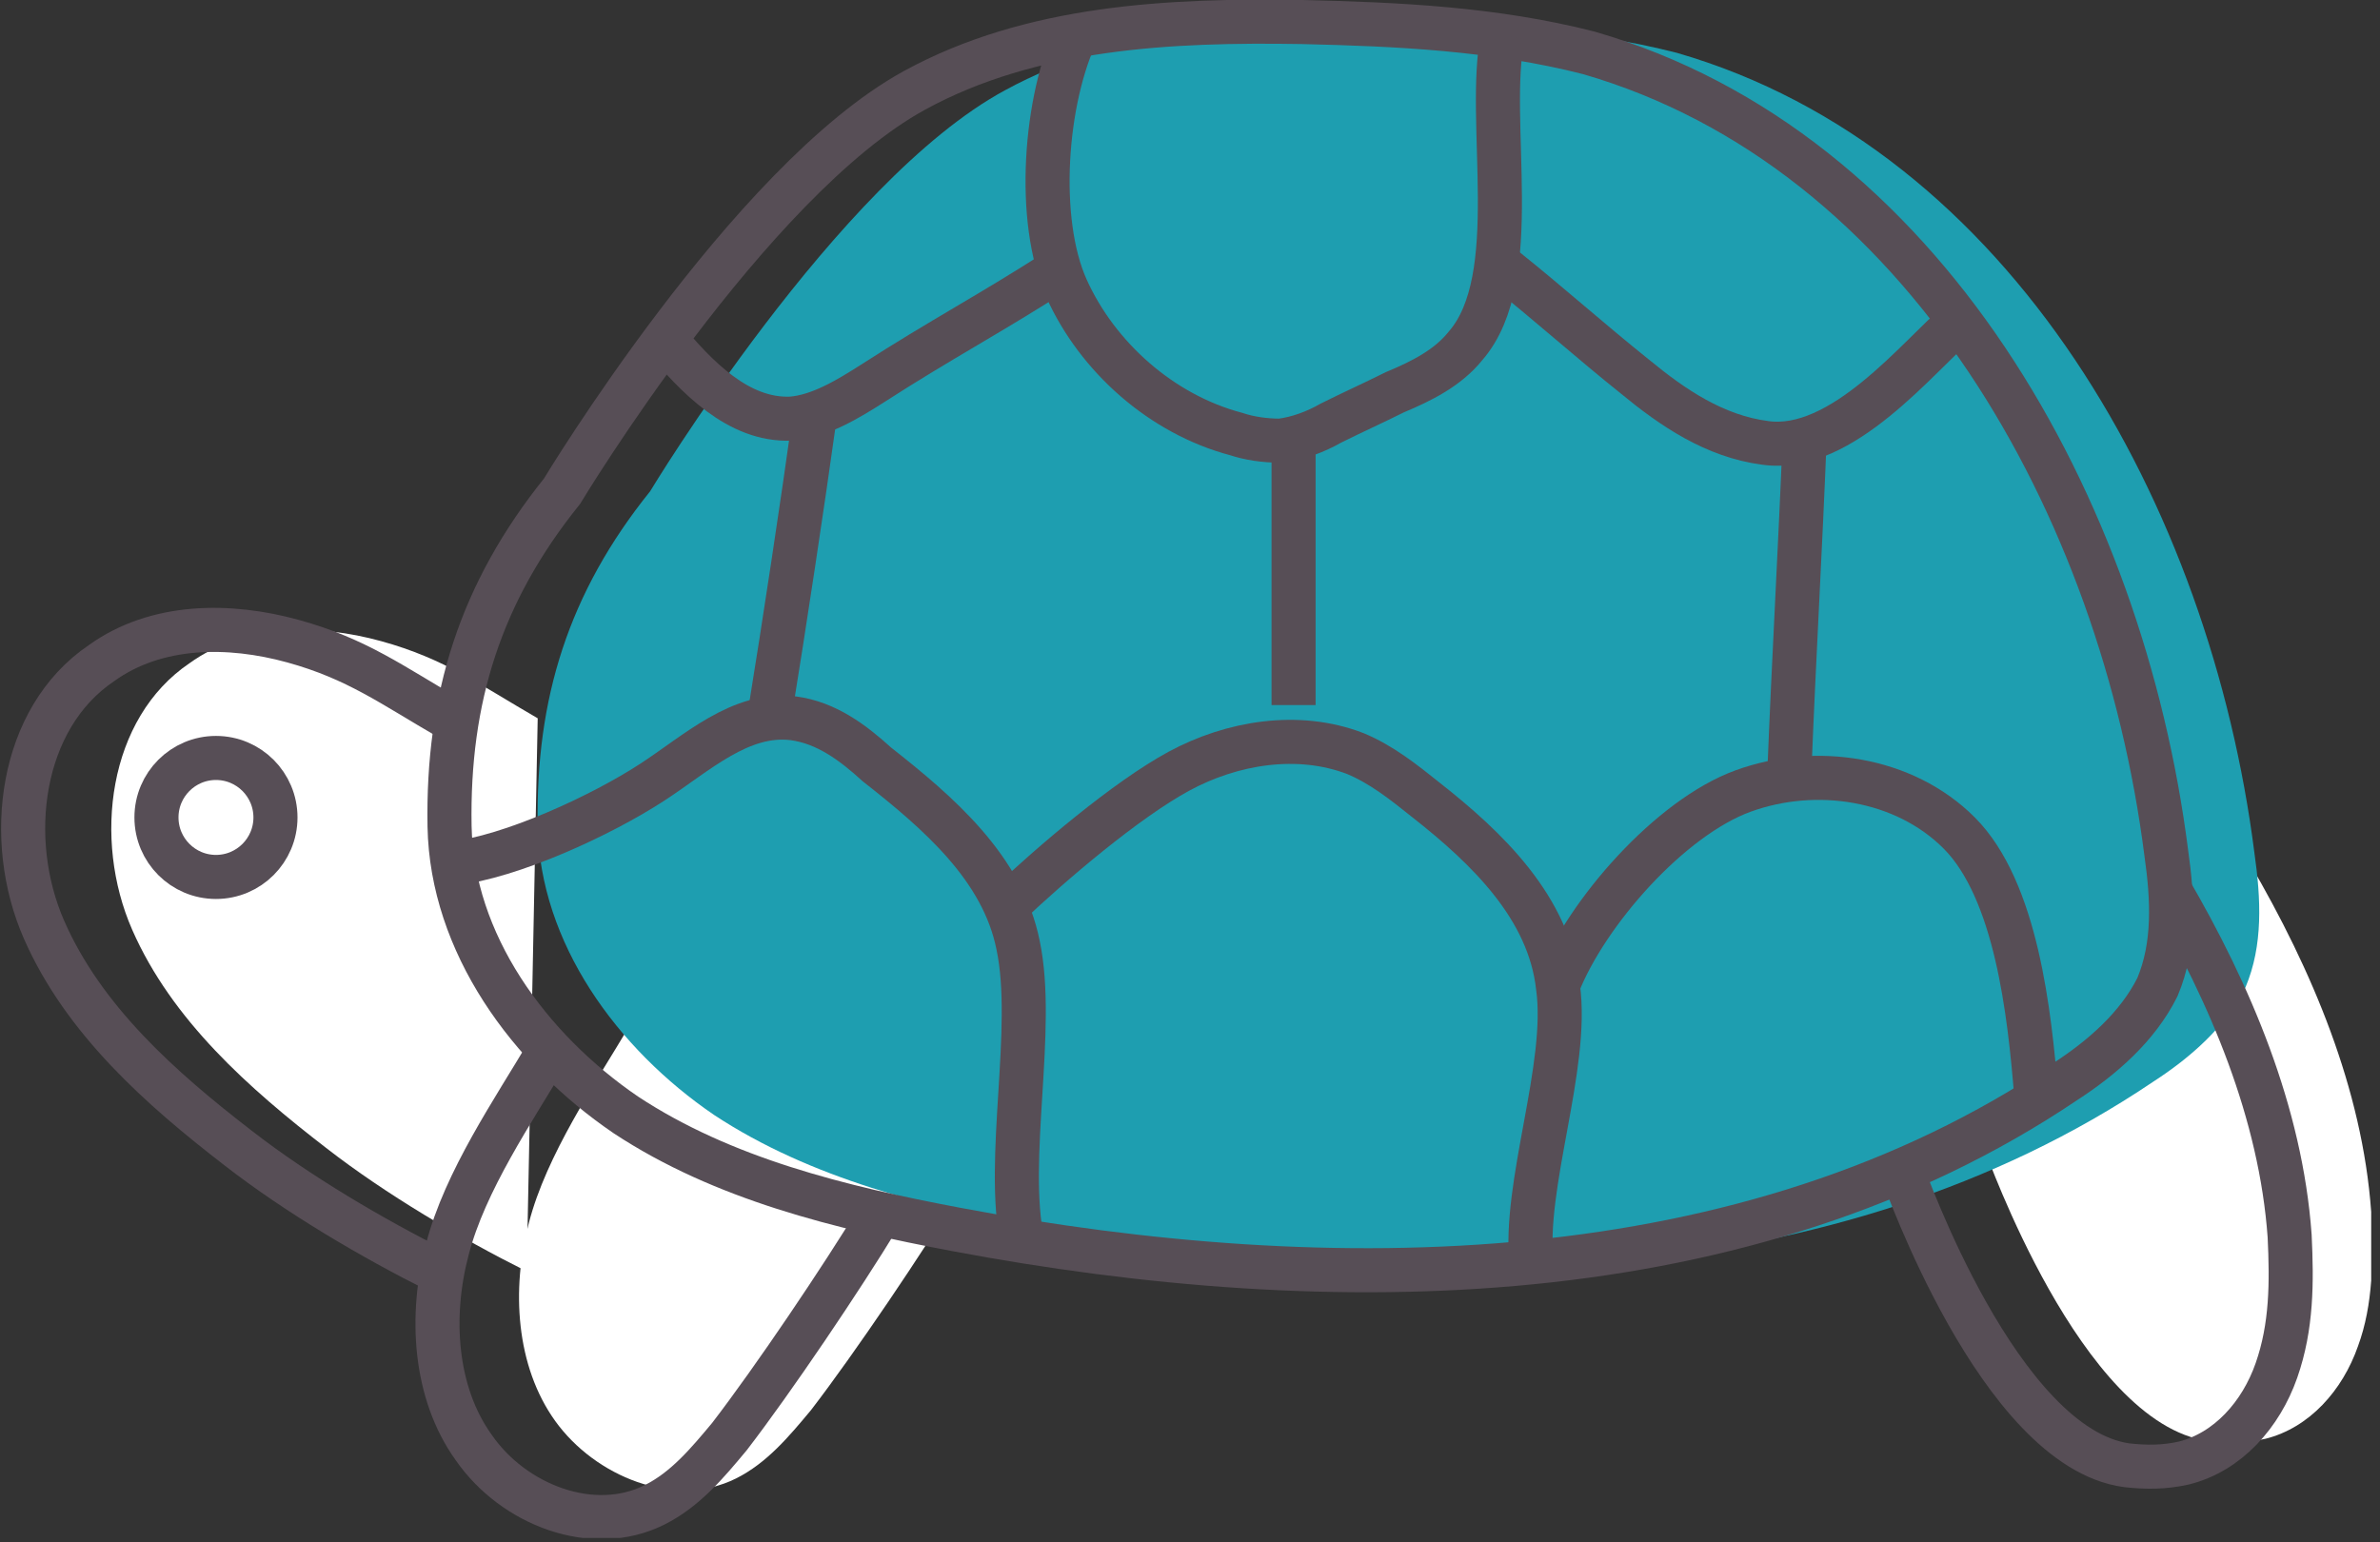 <svg width="108" height="70" viewBox="0 0 108 70" fill="none" xmlns="http://www.w3.org/2000/svg">
<rect x="0" y="0" width="108" height="70" fill="#333333" stroke="none"/>
<g clip-path="url(#clip0)">
<path d="M24.4 32.6C21.8 31.1 20.2 29.9 17.3 29.1C14.4 28.3 11.1 28.3 8.6 30.1C4.9 32.6 4.2 38.1 6 42.2C7.8 46.3 11.3 49.4 14.8 52.1C17.5 54.2 20.9 56.2 23.9 57.7" fill="white"/>
<path d="M28.6 46.5C27 49.2 24.8 52.4 24 55.5C23.2 58.5 23.4 62 25.2 64.5C27 67 30.6 68.5 33.4 67.1C34.8 66.4 35.8 65.2 36.8 64C38.8 61.4 41.9 56.8 43.6 54" fill="white"/>
<path d="M90.1 52.3C90.1 52.2 94.4 64.6 100.2 65.4C101.1 65.5 101.9 65.5 102.8 65.3C104.8 64.8 106.3 63.1 107 61.1C107.7 59.2 107.7 57.1 107.6 55C107.2 49.4 104.9 44 102.1 39.2" fill="white"/>
<path d="M29.5 22.3C25.8 26.9 24.3 31.7 24.4 37.5C24.5 42.8 28 47.6 32.4 50.6C36.8 53.5 42.1 54.8 47.4 55.8C64.4 59 83.3 58.8 97.7 49.1C99.4 48 101 46.6 101.9 44.8C102.7 42.9 102.6 40.8 102.3 38.7C100.3 23 91.3 6.8 76.1 2.4C71.8 1.3 67.5 1.1 63.2 1C57.2 0.9 50.9 1.2 45.6 4.1C38 8.2 29.5 22.3 29.5 22.3Z" fill="#1E9EB0"/>
<path d="M20.4 32.6C17.8 31.1 16.2 29.9 13.3 29.1C10.4 28.3 7.1 28.3 4.6 30.1C0.9 32.6 0.2 38.1 2 42.2C3.8 46.3 7.3 49.4 10.8 52.1C13.5 54.2 16.9 56.2 19.9 57.7" stroke="#574E56" stroke-width="2" stroke-miterlimit="10"/>
<path d="M25.5 22.3C21.8 26.9 20.3 31.7 20.4 37.5C20.5 42.8 24 47.6 28.4 50.6C32.8 53.5 38.1 54.8 43.4 55.8C60.4 59 79.3 58.8 93.7 49.1C95.4 48 97 46.6 97.9 44.8C98.7 42.9 98.6 40.8 98.3 38.7C96.3 23 87.3 6.8 72.1 2.4C67.8 1.3 63.4 1.1 59.1 1C53.1 0.9 46.8 1.2 41.5 4.1C34 8.2 25.5 22.3 25.5 22.3Z" stroke="#574E56" stroke-width="2" stroke-miterlimit="10"/>
<path d="M24.9 47.7C23.3 50.4 21.1 53.6 20.3 56.7C19.5 59.7 19.7 63.2 21.5 65.7C23.3 68.3 26.9 69.7 29.7 68.3C31.1 67.6 32.1 66.4 33.1 65.2C35.1 62.6 38.2 58 39.9 55.2" stroke="#574E56" stroke-width="2" stroke-miterlimit="10"/>
<path d="M86.4 53.4C86.4 53.3 90.7 65.7 96.5 66.5C97.4 66.6 98.2 66.6 99.1 66.4C101.1 65.9 102.6 64.2 103.3 62.2C104 60.2 104 58.2 103.9 56.1C103.5 50.5 101.2 45.1 98.4 40.3" stroke="#574E56" stroke-width="2" stroke-miterlimit="10"/>
<path d="M48.9 1.4C47.4 4.5 47 10 48.4 13.1C49.8 16.2 52.7 18.8 56.1 19.7C56.7 19.9 57.4 20 58.1 20C58.9 19.9 59.7 19.6 60.4 19.2C61.4 18.7 62.3 18.3 63.3 17.8C64.5 17.3 65.7 16.7 66.5 15.7C69.2 12.6 67.4 5.5 68.2 1.6" stroke="#574E56" stroke-width="2" stroke-miterlimit="10"/>
<path d="M68.3 12.2C70.3 13.8 72.2 15.5 74.2 17.1C75.9 18.5 77.8 19.8 80.1 20.1C83.6 20.6 87.1 16.1 88.9 14.6" stroke="#574E56" stroke-width="2" stroke-miterlimit="10"/>
<path d="M48.1 12.2C45 14.2 42.7 15.4 39.6 17.4C38.5 18.1 37.2 18.9 35.9 19C33.5 19.1 31.6 17.1 30.1 15.3" stroke="#574E56" stroke-width="2" stroke-miterlimit="10"/>
<path d="M37 18.7C36.4 23 35.6 28.3 34.9 32.6" stroke="#574E56" stroke-width="2" stroke-miterlimit="10"/>
<path d="M20.5 39.2C23.2 38.9 27.3 37 29.6 35.5C31.6 34.2 33.6 32.3 36 32.6C37.5 32.8 38.7 33.7 39.8 34.7C42.6 36.9 45.5 39.4 46.2 42.9C47 46.7 45.6 52.6 46.4 56.4" stroke="#574E56" stroke-width="2" stroke-miterlimit="10"/>
<path d="M45.7 41.1C47.7 39.2 51.1 36.3 53.5 35C55.9 33.7 58.9 33.2 61.5 34.2C62.7 34.7 63.7 35.5 64.7 36.3C67.5 38.5 70.3 41.2 70.7 44.8C71.2 48.4 69.1 53.8 69.5 57.4" stroke="#574E56" stroke-width="2" stroke-miterlimit="10"/>
<path d="M70.7 44.7C72 41.4 75.8 37.1 79.1 35.9C82.4 34.7 86.4 35.3 88.9 37.8C91.5 40.4 92.1 46 92.4 49.7" stroke="#574E56" stroke-width="2" stroke-miterlimit="10"/>
<path d="M81.9 19.7C81.7 24.8 81.4 29.9 81.2 35" stroke="#574E56" stroke-width="2" stroke-miterlimit="10"/>
<path d="M58.7 20.3C58.7 24.2 58.7 28.1 58.7 32" stroke="#574E56" stroke-width="2" stroke-miterlimit="10"/>
<path d="M11.6 39.8C13.091 39.8 14.3 38.591 14.3 37.1C14.3 35.609 13.091 34.4 11.6 34.4C10.109 34.4 8.9 35.609 8.9 37.1C8.9 38.591 10.109 39.8 11.6 39.8Z" fill="white"/>
<path d="M9.8 39.8C11.291 39.8 12.5 38.591 12.5 37.1C12.5 35.609 11.291 34.4 9.8 34.4C8.309 34.4 7.1 35.609 7.1 37.1C7.1 38.591 8.309 39.8 9.8 39.8Z" stroke="#574E56" stroke-width="2" stroke-miterlimit="10"/>
</g>
<defs>
<clipPath id="clip0">
<rect width="107.6" height="69.8" fill="white"/>
</clipPath>
</defs>
</svg>

